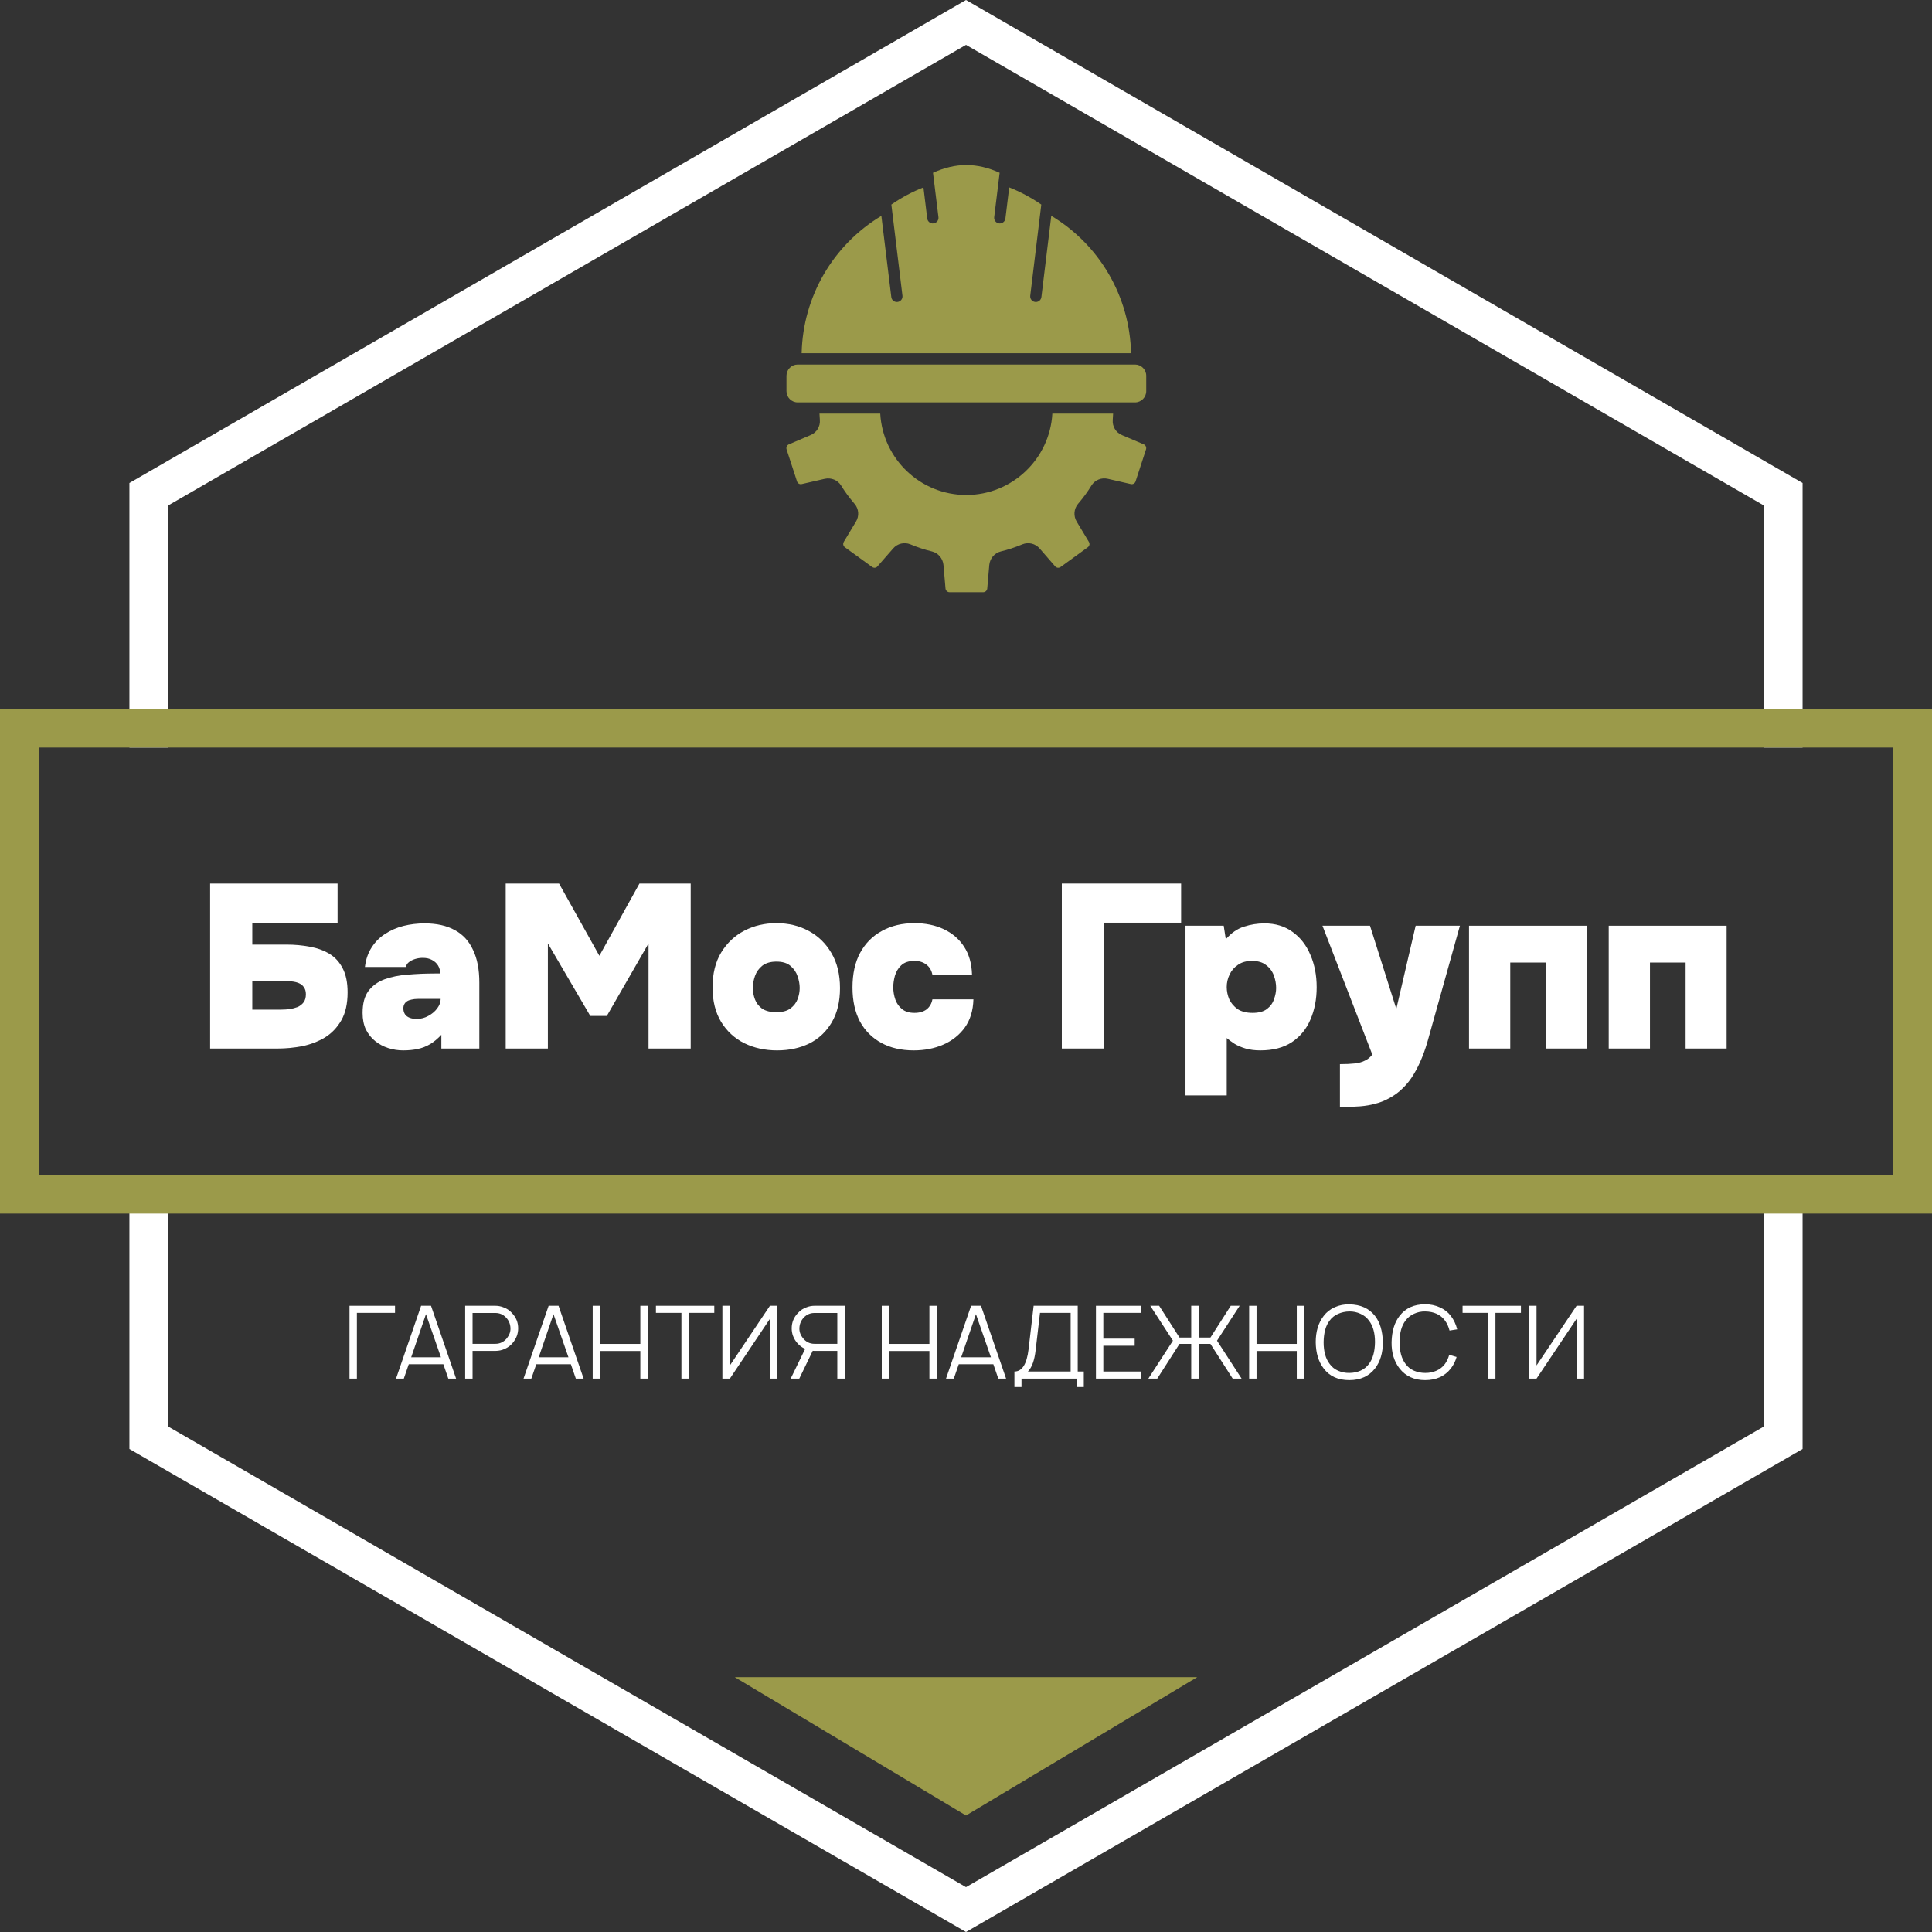 <?xml version="1.0" encoding="UTF-8"?> <svg xmlns="http://www.w3.org/2000/svg" width="199" height="199" viewBox="0 0 199 199" fill="none"><rect x="0" y="0" width="199" height="199" fill="#333333" stroke="none"/> <path d="M21.643 108V91.008H34.771V95.04H25.987V97.296H29.515C30.347 97.296 31.139 97.368 31.891 97.512C32.643 97.64 33.315 97.88 33.907 98.232C34.499 98.584 34.963 99.088 35.299 99.744C35.635 100.384 35.803 101.208 35.803 102.216C35.803 103.384 35.587 104.344 35.155 105.096C34.723 105.848 34.155 106.44 33.451 106.872C32.747 107.288 31.971 107.584 31.123 107.76C30.275 107.92 29.443 108 28.627 108H21.643ZM25.987 103.992H28.915C29.203 103.992 29.499 103.976 29.803 103.944C30.107 103.896 30.387 103.824 30.643 103.728C30.899 103.616 31.107 103.456 31.267 103.248C31.427 103.04 31.507 102.76 31.507 102.408C31.507 102.12 31.443 101.888 31.315 101.712C31.203 101.52 31.035 101.376 30.811 101.28C30.603 101.184 30.347 101.12 30.043 101.088C29.755 101.04 29.435 101.016 29.083 101.016H25.987V103.992Z" fill="white"></path> <path d="M41.524 108.192C40.996 108.192 40.484 108.112 39.988 107.952C39.492 107.792 39.044 107.552 38.644 107.232C38.244 106.912 37.924 106.512 37.684 106.032C37.46 105.552 37.348 104.984 37.348 104.328C37.348 103.368 37.548 102.616 37.948 102.072C38.364 101.528 38.916 101.128 39.604 100.872C40.308 100.616 41.1 100.456 41.98 100.392C42.876 100.312 43.804 100.272 44.764 100.272H45.34C45.34 99.968 45.268 99.696 45.124 99.456C44.98 99.216 44.772 99.024 44.5 98.88C44.244 98.736 43.924 98.664 43.54 98.664C43.268 98.664 43.004 98.704 42.748 98.784C42.492 98.864 42.276 98.976 42.1 99.12C41.94 99.248 41.844 99.408 41.812 99.6H37.588C37.684 98.816 37.916 98.144 38.284 97.584C38.652 97.008 39.116 96.544 39.676 96.192C40.236 95.824 40.86 95.552 41.548 95.376C42.252 95.2 42.98 95.112 43.732 95.112C44.98 95.112 46.02 95.344 46.852 95.808C47.684 96.256 48.308 96.936 48.724 97.848C49.156 98.744 49.372 99.864 49.372 101.208V108H45.46V106.584C45.092 106.984 44.708 107.304 44.308 107.544C43.908 107.784 43.476 107.952 43.012 108.048C42.564 108.144 42.068 108.192 41.524 108.192ZM42.916 104.952C43.348 104.952 43.748 104.848 44.116 104.64C44.5 104.432 44.804 104.176 45.028 103.872C45.268 103.552 45.388 103.232 45.388 102.912V102.888H43.036C42.796 102.888 42.58 102.912 42.388 102.96C42.212 102.992 42.06 103.048 41.932 103.128C41.804 103.208 41.708 103.312 41.644 103.44C41.58 103.552 41.548 103.696 41.548 103.872C41.548 104.096 41.604 104.296 41.716 104.472C41.828 104.632 41.988 104.752 42.196 104.832C42.404 104.912 42.644 104.952 42.916 104.952Z" fill="white"></path> <path d="M52.089 108V91.008H57.584L61.736 98.448L65.865 91.008H71.144V108H66.8V97.176L62.505 104.64H60.8L56.432 97.176V108H52.089Z" fill="white"></path> <path d="M80.042 108.192C78.794 108.192 77.666 107.944 76.658 107.448C75.666 106.952 74.874 106.224 74.282 105.264C73.69 104.288 73.394 103.104 73.394 101.712C73.394 100.288 73.69 99.088 74.282 98.112C74.89 97.12 75.69 96.368 76.682 95.856C77.674 95.344 78.77 95.088 79.97 95.088C81.202 95.088 82.306 95.352 83.282 95.88C84.274 96.408 85.058 97.168 85.634 98.16C86.226 99.152 86.522 100.36 86.522 101.784C86.522 103.16 86.242 104.328 85.682 105.288C85.122 106.248 84.354 106.976 83.378 107.472C82.402 107.952 81.29 108.192 80.042 108.192ZM79.97 104.256C80.594 104.256 81.074 104.128 81.41 103.872C81.762 103.616 82.01 103.296 82.154 102.912C82.298 102.528 82.37 102.144 82.37 101.76C82.37 101.376 82.298 100.976 82.154 100.56C82.01 100.128 81.762 99.768 81.41 99.48C81.074 99.192 80.594 99.048 79.97 99.048C79.362 99.048 78.874 99.192 78.506 99.48C78.154 99.768 77.906 100.12 77.762 100.536C77.618 100.952 77.546 101.36 77.546 101.76C77.546 102.16 77.618 102.552 77.762 102.936C77.906 103.32 78.154 103.64 78.506 103.896C78.874 104.136 79.362 104.256 79.97 104.256Z" fill="white"></path> <path d="M94.12 108.192C92.84 108.192 91.728 107.936 90.784 107.424C89.84 106.912 89.104 106.176 88.576 105.216C88.064 104.24 87.808 103.072 87.808 101.712C87.808 100.304 88.072 99.112 88.6 98.136C89.144 97.144 89.896 96.392 90.856 95.88C91.816 95.352 92.928 95.088 94.192 95.088C95.328 95.088 96.336 95.296 97.216 95.712C98.096 96.128 98.792 96.728 99.304 97.512C99.816 98.296 100.088 99.256 100.12 100.392H96.04C95.944 99.928 95.728 99.576 95.392 99.336C95.072 99.096 94.672 98.976 94.192 98.976C93.6 98.976 93.144 99.128 92.824 99.432C92.52 99.72 92.304 100.08 92.176 100.512C92.064 100.928 92.008 101.32 92.008 101.688C92.008 102.12 92.08 102.544 92.224 102.96C92.368 103.36 92.6 103.688 92.92 103.944C93.24 104.2 93.664 104.328 94.192 104.328C94.704 104.328 95.12 104.208 95.44 103.968C95.76 103.712 95.96 103.368 96.04 102.936H100.264C100.232 104.088 99.936 105.056 99.376 105.84C98.816 106.608 98.08 107.192 97.168 107.592C96.256 107.992 95.24 108.192 94.12 108.192Z" fill="white"></path> <path d="M109.37 108V91.008H121.658V95.04H113.714V108H109.37Z" fill="white"></path> <path d="M122.108 112.824V95.352H126.045L126.26 96.744C126.836 96.088 127.46 95.656 128.132 95.448C128.82 95.224 129.524 95.112 130.244 95.112C131.38 95.112 132.348 95.408 133.148 96C133.948 96.576 134.557 97.36 134.973 98.352C135.405 99.344 135.62 100.456 135.62 101.688C135.62 102.92 135.405 104.032 134.973 105.024C134.557 106 133.916 106.776 133.052 107.352C132.204 107.912 131.124 108.192 129.812 108.192C129.252 108.192 128.748 108.128 128.3 108C127.868 107.872 127.493 107.712 127.173 107.52C126.853 107.312 126.58 107.112 126.356 106.92V112.824H122.108ZM129.021 104.328C129.661 104.328 130.156 104.192 130.508 103.92C130.86 103.648 131.101 103.312 131.229 102.912C131.373 102.512 131.445 102.128 131.445 101.76C131.445 101.328 131.364 100.896 131.204 100.464C131.044 100.032 130.78 99.68 130.412 99.408C130.06 99.12 129.573 98.976 128.949 98.976C128.373 98.976 127.892 99.112 127.508 99.384C127.124 99.64 126.837 99.976 126.645 100.392C126.453 100.792 126.356 101.216 126.356 101.664C126.356 102.096 126.444 102.52 126.62 102.936C126.812 103.336 127.101 103.672 127.485 103.944C127.885 104.2 128.397 104.328 129.021 104.328Z" fill="white"></path> <path d="M138.016 114.024V109.608C138.624 109.608 139.136 109.584 139.552 109.536C139.968 109.488 140.312 109.392 140.584 109.248C140.872 109.12 141.128 108.912 141.352 108.624L136.216 95.352H141.112L143.824 103.92L145.816 95.352H150.376L147.16 106.848C146.968 107.568 146.744 108.248 146.488 108.888C146.232 109.528 145.944 110.112 145.624 110.64C145.304 111.184 144.928 111.664 144.496 112.08C144.064 112.512 143.568 112.872 143.008 113.16C142.56 113.4 142.104 113.576 141.64 113.688C141.192 113.816 140.68 113.904 140.104 113.952C139.528 114 138.832 114.024 138.016 114.024Z" fill="white"></path> <path d="M151.312 108V95.352H163.456V108H159.232V99.144H155.56V108H151.312Z" fill="white"></path> <path d="M165.702 108V95.352H177.846V108H173.622V99.144H169.95V108H165.702Z" fill="white"></path> <path d="M40.688 134.5V135.229H36.76V142H36V134.5H40.688Z" fill="white"></path> <path d="M46.177 142L45.667 140.521H42.104L41.594 142H40.792L43.375 134.5H44.396L46.979 142H46.177ZM42.354 139.802H45.417L43.875 135.365L42.354 139.802Z" fill="white"></path> <path d="M52.737 135.25C53.161 135.694 53.372 136.219 53.372 136.823C53.372 137.378 53.185 137.878 52.81 138.323C52.602 138.58 52.338 138.781 52.018 138.927C51.706 139.073 51.379 139.146 51.039 139.146H48.675V142H47.914V134.5H51.039C51.303 134.5 51.563 134.549 51.82 134.646C52.175 134.764 52.48 134.965 52.737 135.25ZM52.216 137.833C52.466 137.521 52.588 137.184 52.581 136.823C52.567 136.385 52.414 136.014 52.122 135.708C51.824 135.396 51.459 135.24 51.029 135.24H48.675V138.417H51.029C51.508 138.417 51.904 138.222 52.216 137.833Z" fill="white"></path> <path d="M59.312 142L58.801 140.521H55.239L54.728 142H53.926L56.51 134.5H57.531L60.114 142H59.312ZM55.489 139.802H58.551L57.01 135.365L55.489 139.802Z" fill="white"></path> <path d="M65.955 134.5H66.726V142H65.955V139.156H61.809V142H61.049V134.5H61.809V138.427H65.955V134.5Z" fill="white"></path> <path d="M73.573 134.5V135.229H70.948V142H70.188V135.229H67.562V134.5H73.573Z" fill="white"></path> <path d="M79.304 134.5H80.075V142H79.304V135.844L75.179 142H74.408V134.5H75.179V140.646L79.304 134.5Z" fill="white"></path> <path d="M87.005 134.5V142H86.245V139.146H83.88C83.804 139.146 83.748 139.142 83.713 139.135L82.328 142H81.443L82.932 138.938C82.62 138.806 82.346 138.601 82.109 138.323C81.734 137.878 81.547 137.378 81.547 136.823C81.547 136.219 81.759 135.694 82.182 135.25C82.439 134.965 82.745 134.764 83.099 134.646C83.356 134.549 83.616 134.5 83.88 134.5H87.005ZM86.245 138.417V135.24H83.891C83.46 135.24 83.096 135.396 82.797 135.708C82.505 136.014 82.352 136.385 82.338 136.823C82.332 137.184 82.453 137.521 82.703 137.833C83.016 138.222 83.412 138.417 83.891 138.417H86.245Z" fill="white"></path> <path d="M95.731 134.5H96.501V142H95.731V139.156H91.585V142H90.824V134.5H91.585V138.427H95.731V134.5Z" fill="white"></path> <path d="M102.827 142L102.317 140.521H98.755L98.244 142H97.442L100.025 134.5H101.046L103.63 142H102.827ZM99.005 139.802H102.067L100.525 135.365L99.005 139.802Z" fill="white"></path> <path d="M111.008 141.271H111.633V142.865H110.904V142H105.216V142.865H104.487V141.271C105.279 141.271 105.765 140.503 105.945 138.969L106.466 134.5H111.008V141.271ZM110.279 141.271V135.229H107.122L106.674 139.052C106.556 140.115 106.289 140.854 105.872 141.271H110.279Z" fill="white"></path> <path d="M117.499 135.229H113.645V137.885H116.874V138.615H113.645V141.271H117.499V142H112.885V134.5H117.499V135.229Z" fill="white"></path> <path d="M118.282 142L120.813 138.094L118.48 134.5H119.396L121.49 137.771H122.699V134.5H123.469V137.771H124.678L126.771 134.5H127.688L125.355 138.094L127.886 142H126.969L124.678 138.427H123.469V142H122.699V138.427H121.49L119.199 142H118.282Z" fill="white"></path> <path d="M133.572 134.5H134.343V142H133.572V139.156H129.426V142H128.666V134.5H129.426V138.427H133.572V134.5Z" fill="white"></path> <path d="M138.982 142.156C137.822 142.156 136.944 141.757 136.346 140.958C135.812 140.271 135.537 139.368 135.523 138.25C135.523 137.146 135.798 136.243 136.346 135.542C136.645 135.146 137.027 134.847 137.492 134.646C137.957 134.438 138.454 134.34 138.982 134.354C140.135 134.368 141.016 134.764 141.628 135.542C142.141 136.201 142.412 137.104 142.44 138.25C142.44 139.354 142.169 140.257 141.628 140.958C141.003 141.757 140.121 142.156 138.982 142.156ZM138.982 141.417C139.391 141.417 139.773 141.34 140.128 141.188C140.489 141.028 140.78 140.795 141.003 140.49C141.405 139.962 141.614 139.215 141.628 138.25C141.628 137.299 141.419 136.556 141.003 136.021C140.78 135.715 140.489 135.483 140.128 135.323C139.766 135.156 139.385 135.076 138.982 135.083C138.572 135.09 138.187 135.174 137.826 135.333C137.464 135.493 137.176 135.722 136.961 136.021C136.558 136.528 136.35 137.271 136.336 138.25C136.336 139.208 136.544 139.955 136.961 140.49C137.176 140.795 137.464 141.028 137.826 141.188C138.194 141.347 138.579 141.424 138.982 141.417Z" fill="white"></path> <path d="M149.273 139.552L150.034 139.771C149.916 140.201 149.718 140.597 149.44 140.958C148.815 141.757 147.933 142.156 146.794 142.156C145.669 142.156 144.791 141.757 144.159 140.958C143.596 140.236 143.322 139.333 143.336 138.25C143.364 137.111 143.638 136.208 144.159 135.542C144.77 134.743 145.648 134.344 146.794 134.344C147.336 134.344 147.836 134.448 148.294 134.656C148.76 134.858 149.141 135.153 149.44 135.542C149.746 135.944 149.964 136.406 150.096 136.927L149.305 137.052C149.201 136.642 149.041 136.295 148.826 136.01C148.374 135.406 147.697 135.097 146.794 135.083C146.391 135.076 146.01 135.156 145.648 135.323C145.294 135.483 145.006 135.712 144.784 136.01C144.367 136.545 144.159 137.292 144.159 138.25C144.159 139.208 144.367 139.958 144.784 140.5C144.999 140.799 145.287 141.028 145.648 141.188C146.01 141.34 146.391 141.417 146.794 141.417C147.204 141.424 147.589 141.347 147.951 141.188C148.312 141.028 148.603 140.799 148.826 140.5C149.02 140.236 149.169 139.92 149.273 139.552Z" fill="white"></path> <path d="M156.659 134.5V135.229H154.034V142H153.273V135.229H150.648V134.5H156.659Z" fill="white"></path> <path d="M162.39 134.5H163.161V142H162.39V135.844L158.265 142H157.494V134.5H158.265V140.646L162.39 134.5Z" fill="white"></path> <path d="M99.5 187L75.684 172.75L123.316 172.75L99.5 187Z" fill="#9B9A4A"></path> <path d="M116.501 36.381C116.369 30.545 113.272 25.227 108.284 22.229L107.266 30.595C107.233 30.892 106.98 31.106 106.694 31.106C106.672 31.106 106.65 31.106 106.623 31.101C106.304 31.068 106.078 30.776 106.117 30.457L107.255 21.069C106.155 20.315 105.044 19.732 103.95 19.303L103.559 22.504C103.521 22.801 103.268 23.016 102.982 23.016C102.96 23.016 102.938 23.016 102.91 23.01C102.591 22.972 102.366 22.686 102.404 22.367L102.965 17.796C100.617 16.735 98.45 16.735 96.101 17.796L96.662 22.367C96.701 22.686 96.475 22.966 96.156 23.01C95.837 23.054 95.546 22.823 95.507 22.504L95.117 19.303C94.017 19.732 92.906 20.315 91.811 21.069L92.955 30.457C92.994 30.776 92.768 31.068 92.449 31.101C92.427 31.106 92.405 31.106 92.378 31.106C92.086 31.106 91.839 30.892 91.806 30.595L90.783 22.235C85.8 25.232 82.703 30.551 82.571 36.381H116.484H116.501Z" fill="#9B9A4A"></path> <path d="M81.009 38.703V40.292C81.009 40.931 81.532 41.447 82.164 41.447H116.908C117.551 41.447 118.063 40.925 118.063 40.292V38.703C118.063 38.065 117.546 37.548 116.908 37.548H82.164C81.526 37.548 81.009 38.071 81.009 38.703Z" fill="#9B9A4A"></path> <path d="M86.916 55.813C86.801 56.006 86.85 56.242 87.026 56.369L89.826 58.398C90.007 58.531 90.249 58.503 90.387 58.333L91.993 56.495C92.433 55.984 93.142 55.813 93.769 56.066C94.523 56.38 95.271 56.627 95.991 56.798C96.64 56.958 97.113 57.519 97.179 58.19L97.388 60.609C97.405 60.83 97.592 61 97.806 61H101.271C101.486 61 101.673 60.83 101.689 60.609L101.898 58.195C101.964 57.519 102.437 56.963 103.086 56.798C103.812 56.627 104.555 56.38 105.308 56.066C105.935 55.813 106.645 55.984 107.09 56.501L108.68 58.333C108.823 58.503 109.07 58.531 109.246 58.398L112.046 56.369C112.222 56.242 112.271 56.006 112.156 55.813L110.902 53.729C110.55 53.146 110.605 52.409 111.045 51.892C111.584 51.26 112.035 50.649 112.42 50.011C112.772 49.45 113.443 49.164 114.103 49.318L116.479 49.862C116.693 49.912 116.902 49.791 116.968 49.582L118.041 46.288C118.107 46.078 118.008 45.858 117.81 45.77L115.571 44.819C114.944 44.56 114.559 43.928 114.614 43.252C114.631 43.026 114.642 42.812 114.653 42.602H108.394C108.13 47.267 104.263 50.984 99.528 50.984C94.792 50.984 90.931 47.267 90.667 42.602H84.408C84.419 42.812 84.43 43.026 84.447 43.246C84.507 43.928 84.117 44.56 83.484 44.819L81.257 45.77C81.053 45.858 80.954 46.078 81.02 46.288L82.093 49.582C82.164 49.791 82.362 49.912 82.577 49.862L84.953 49.318C85.618 49.175 86.289 49.45 86.636 50.011C87.026 50.649 87.477 51.26 88.022 51.898C88.462 52.409 88.522 53.141 88.165 53.729L86.911 55.813H86.916Z" fill="#9B9A4A"></path> <path fill-rule="evenodd" clip-rule="evenodd" d="M99.5 4.619L17.33 52.059V77H13.33V49.75L99.5 0L185.669 49.75V77H181.669V52.059L99.5 4.619ZM13.33 121V149.25L99.5 199L185.669 149.25V121H181.669V146.941L99.5 194.381L17.33 146.941V121H13.33Z" fill="white"></path> <path fill-rule="evenodd" clip-rule="evenodd" d="M195 77H4V121H195V77ZM0 73V125H199V73H0Z" fill="#9B9A4A"></path> </svg> 